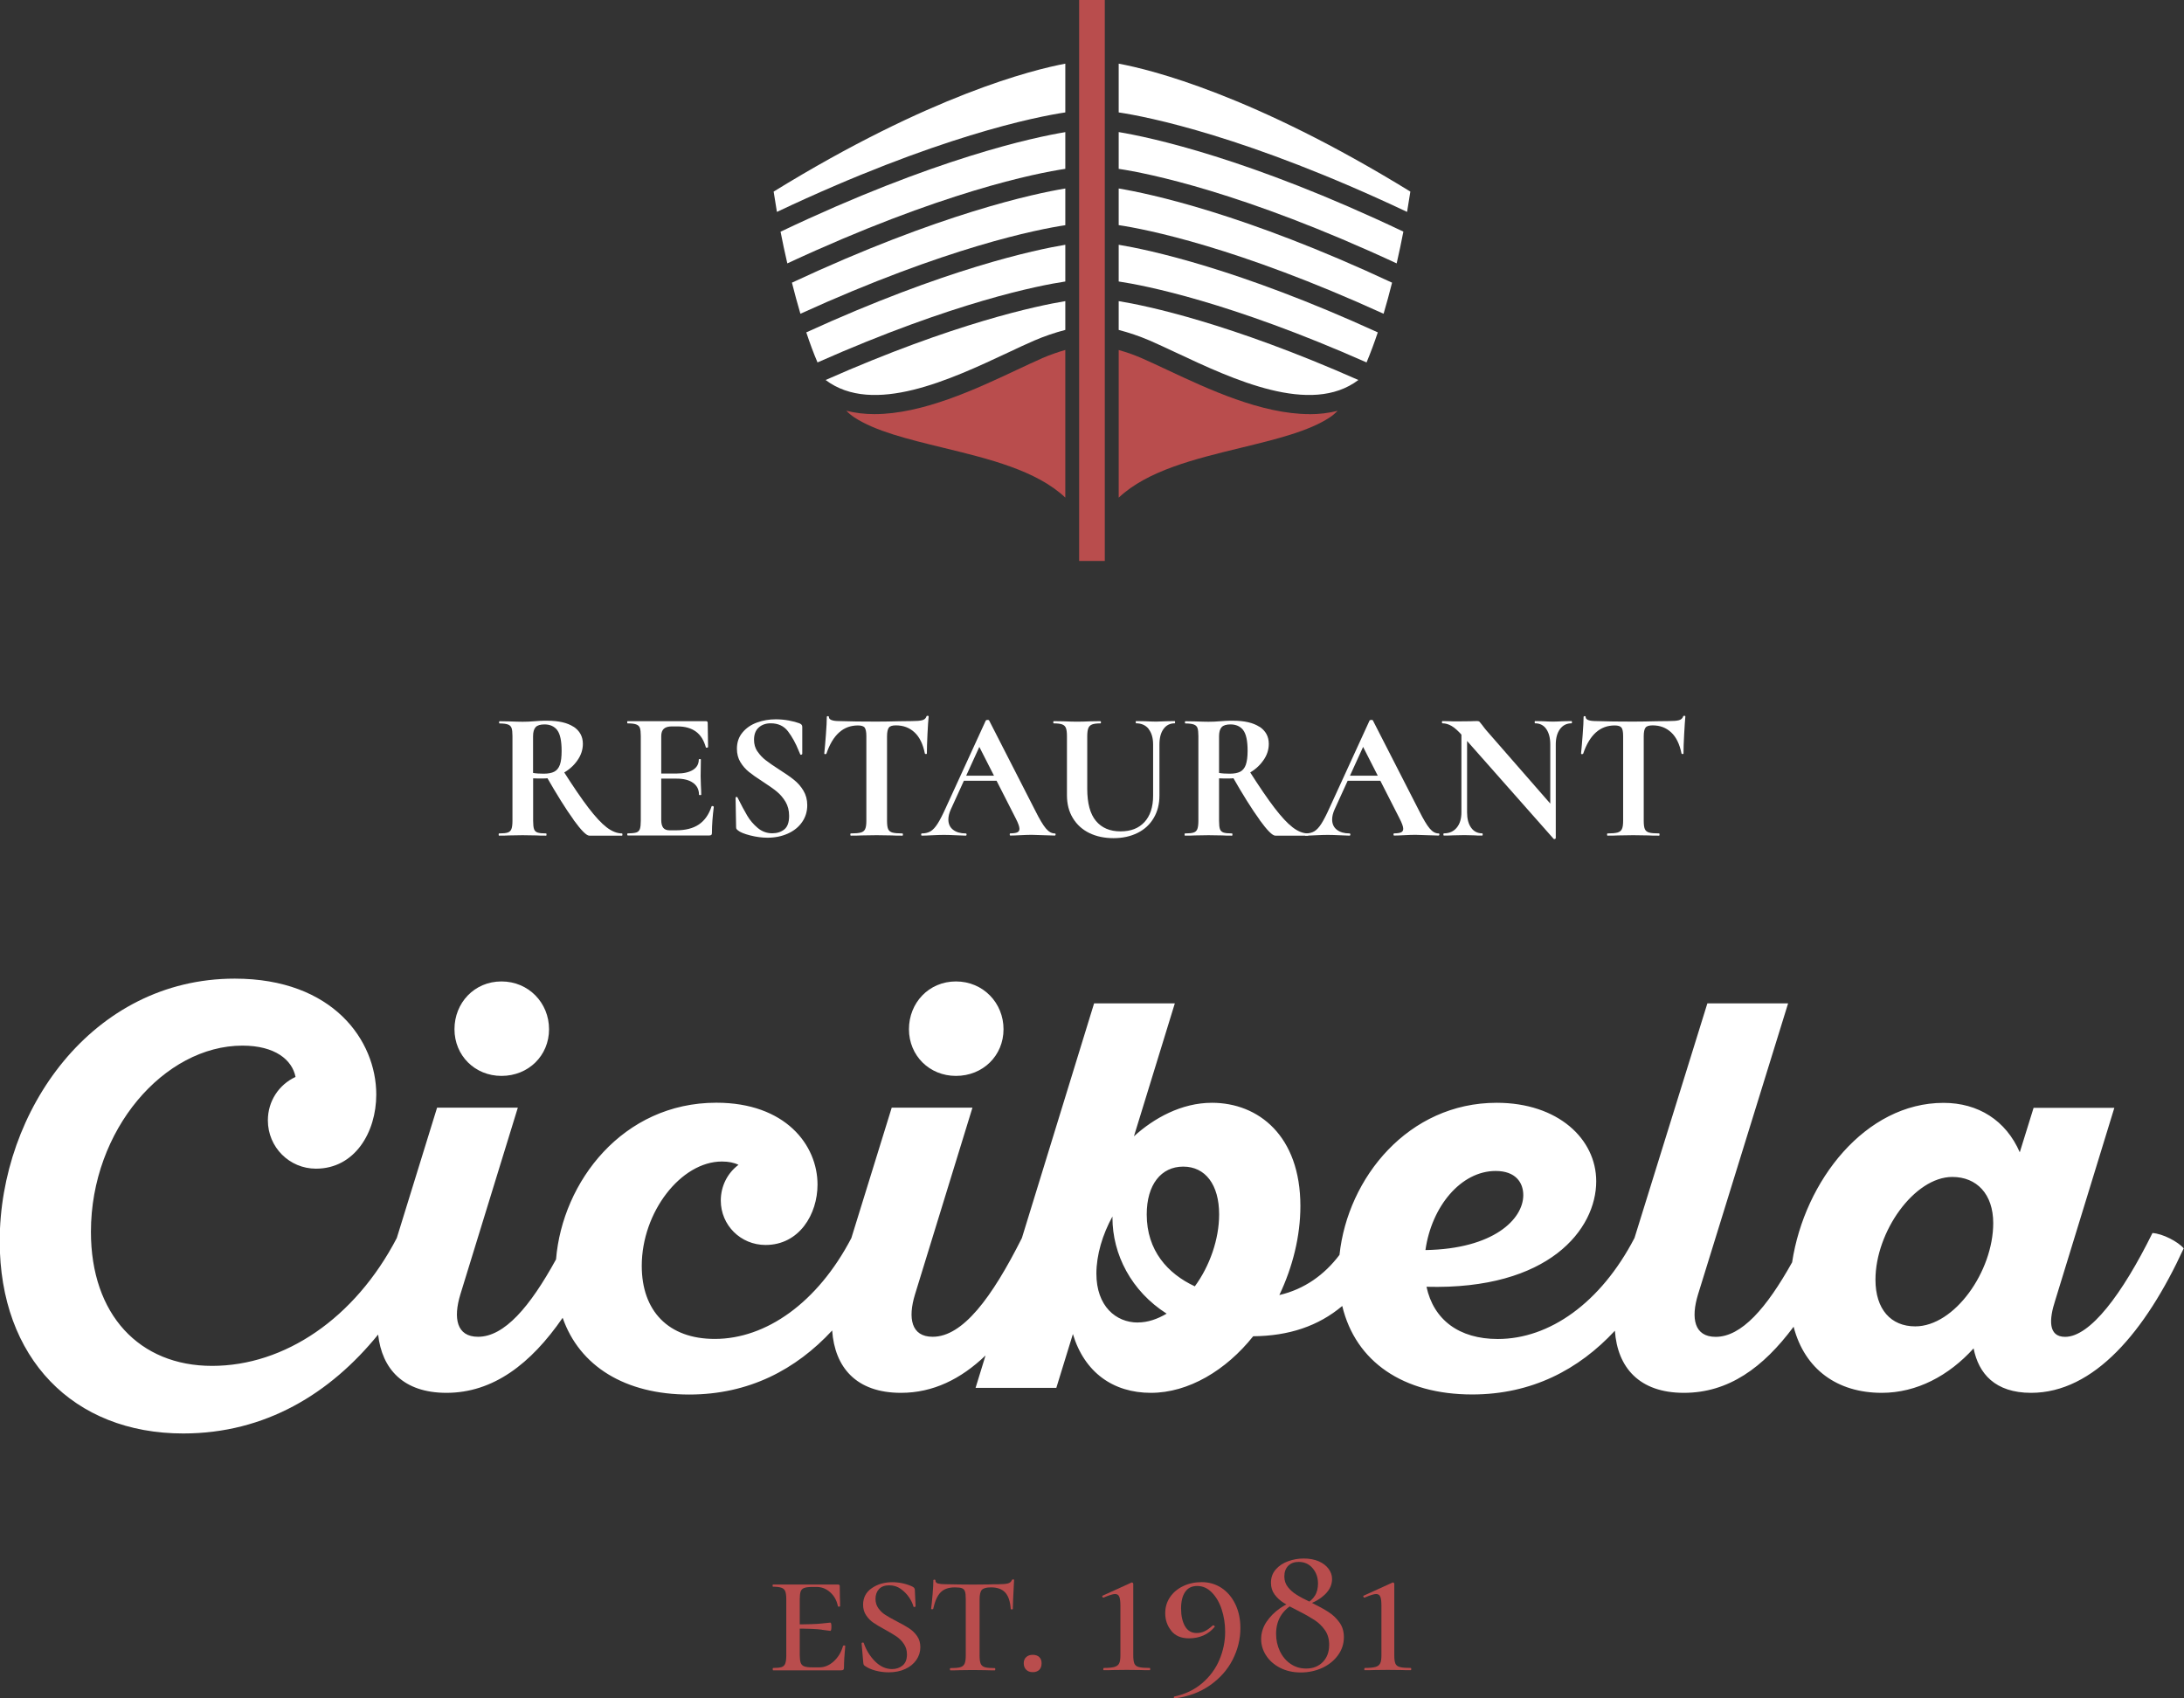 <svg xmlns="http://www.w3.org/2000/svg" width="180" height="140" viewBox="0 0 180 140" fill="none"><rect x="0" y="0" width="180" height="140" fill="#333333" stroke="none"/><g clip-path="url(#clip0_388_1989)"><path d="M47.273 59.903C47.782 60.244 48.039 60.713 48.039 61.315C48.039 61.808 47.88 62.277 47.567 62.709C47.255 63.148 46.844 63.501 46.336 63.769C45.827 64.037 45.306 64.171 44.773 64.171C44.381 64.171 44.099 64.171 43.94 64.159V67.659C43.94 67.97 43.965 68.201 44.014 68.341C44.062 68.481 44.16 68.579 44.308 68.627C44.455 68.676 44.688 68.7 45.012 68.7C45.031 68.7 45.043 68.731 45.043 68.792C45.043 68.853 45.031 68.883 45.012 68.883C44.681 68.883 44.418 68.883 44.222 68.865L43.07 68.847L41.961 68.865C41.759 68.877 41.483 68.883 41.14 68.883C41.109 68.883 41.097 68.853 41.097 68.792C41.097 68.731 41.109 68.7 41.14 68.7C41.465 68.7 41.697 68.676 41.844 68.627C41.991 68.579 42.096 68.481 42.151 68.335C42.206 68.189 42.236 67.964 42.236 67.665V60.676C42.236 60.378 42.212 60.152 42.163 60.012C42.114 59.872 42.01 59.775 41.863 59.72C41.71 59.665 41.477 59.635 41.164 59.635C41.146 59.635 41.134 59.605 41.134 59.544C41.134 59.483 41.146 59.452 41.164 59.452L41.967 59.465C42.433 59.483 42.8 59.495 43.076 59.495C43.376 59.495 43.701 59.483 44.05 59.452C44.16 59.44 44.308 59.434 44.485 59.422C44.663 59.41 44.871 59.41 45.116 59.41C46.048 59.41 46.771 59.58 47.279 59.915L47.273 59.903ZM45.925 60.183C45.68 59.872 45.331 59.714 44.877 59.714C44.534 59.714 44.289 59.787 44.148 59.939C44.007 60.092 43.934 60.341 43.934 60.694V63.714C44.179 63.757 44.467 63.775 44.816 63.775C45.178 63.775 45.472 63.72 45.68 63.611C45.895 63.501 46.048 63.306 46.146 63.038C46.244 62.764 46.287 62.387 46.287 61.894C46.287 61.066 46.164 60.499 45.925 60.189V60.183ZM47.279 67.58C46.648 66.716 45.895 65.504 45 63.945L46.397 63.507C47.236 64.828 47.935 65.851 48.499 66.588C49.062 67.324 49.559 67.86 49.994 68.195C50.429 68.53 50.858 68.7 51.268 68.7C51.287 68.7 51.299 68.731 51.299 68.792C51.299 68.853 51.287 68.883 51.268 68.883H48.566C48.333 68.883 47.904 68.451 47.273 67.586L47.279 67.58Z" fill="white"></path><path d="M51.697 68.785C51.697 68.724 51.71 68.694 51.74 68.694C52.065 68.694 52.298 68.669 52.445 68.621C52.592 68.572 52.69 68.475 52.739 68.329C52.788 68.183 52.812 67.957 52.812 67.659V60.669C52.812 60.371 52.788 60.146 52.739 60.006C52.69 59.866 52.586 59.769 52.433 59.714C52.279 59.659 52.047 59.629 51.734 59.629C51.703 59.629 51.691 59.598 51.691 59.537C51.691 59.476 51.703 59.446 51.734 59.446H58.174C58.272 59.446 58.327 59.488 58.327 59.58L58.358 61.589C58.358 61.589 58.327 61.625 58.272 61.632C58.217 61.638 58.18 61.632 58.174 61.601C58.009 61.017 57.739 60.584 57.353 60.304C56.967 60.024 56.465 59.878 55.833 59.878H55.38C55.074 59.878 54.853 59.945 54.712 60.073C54.571 60.201 54.498 60.402 54.498 60.676V67.586C54.498 67.878 54.553 68.091 54.663 68.237C54.773 68.377 54.951 68.444 55.196 68.444H55.699C56.489 68.444 57.12 68.286 57.598 67.963C58.076 67.641 58.425 67.141 58.646 66.472C58.646 66.453 58.664 66.441 58.707 66.441C58.738 66.441 58.768 66.447 58.793 66.466C58.817 66.484 58.83 66.496 58.83 66.502C58.732 67.287 58.676 68 58.676 68.645C58.676 68.724 58.664 68.785 58.634 68.816C58.603 68.846 58.542 68.871 58.45 68.871H51.734C51.734 68.871 51.691 68.84 51.691 68.779L51.697 68.785ZM57.126 64.536C56.808 64.298 56.348 64.183 55.754 64.183H53.701V63.762H55.766C56.354 63.762 56.801 63.659 57.12 63.458C57.433 63.257 57.592 62.977 57.592 62.612C57.592 62.581 57.623 62.569 57.678 62.569C57.733 62.569 57.764 62.587 57.764 62.612L57.745 63.969L57.764 64.694C57.782 65.035 57.794 65.309 57.794 65.51C57.794 65.528 57.764 65.54 57.702 65.54C57.641 65.54 57.61 65.528 57.61 65.51C57.61 65.096 57.451 64.773 57.132 64.536H57.126Z" fill="white"></path><path d="M62.426 61.936C62.616 62.216 62.843 62.466 63.119 62.673C63.395 62.886 63.762 63.142 64.228 63.44C64.737 63.763 65.141 64.043 65.441 64.286C65.748 64.53 66.005 64.822 66.213 65.169C66.422 65.516 66.532 65.918 66.532 66.368C66.532 66.892 66.391 67.355 66.109 67.763C65.827 68.171 65.435 68.487 64.933 68.713C64.43 68.938 63.873 69.053 63.254 69.053C62.806 69.053 62.335 68.993 61.832 68.865C61.33 68.737 60.993 68.597 60.821 68.451C60.772 68.408 60.729 68.372 60.705 68.341C60.68 68.311 60.668 68.25 60.668 68.171L60.625 65.772V65.76C60.625 65.717 60.65 65.699 60.699 65.693C60.748 65.693 60.778 65.705 60.79 65.748C61.097 66.362 61.36 66.856 61.587 67.239C61.814 67.623 62.102 67.958 62.451 68.25C62.8 68.542 63.199 68.688 63.646 68.688C64.05 68.688 64.381 68.579 64.645 68.365C64.908 68.152 65.037 67.781 65.037 67.257C65.037 66.813 64.939 66.429 64.743 66.095C64.547 65.766 64.302 65.48 64.02 65.248C63.738 65.017 63.346 64.743 62.849 64.42C62.365 64.11 61.985 63.842 61.716 63.623C61.446 63.404 61.213 63.136 61.023 62.825C60.833 62.515 60.735 62.143 60.735 61.723C60.735 61.187 60.889 60.743 61.201 60.372C61.507 60.006 61.906 59.732 62.396 59.556C62.886 59.379 63.395 59.294 63.928 59.294C64.283 59.294 64.645 59.324 65.006 59.391C65.368 59.458 65.662 59.538 65.888 59.623C65.98 59.665 66.042 59.708 66.072 59.751C66.103 59.793 66.121 59.854 66.121 59.927V62.143C66.121 62.143 66.097 62.198 66.048 62.21C65.999 62.222 65.968 62.216 65.956 62.186L65.833 61.9C65.582 61.267 65.282 60.731 64.945 60.286C64.608 59.842 64.13 59.623 63.523 59.623C63.119 59.623 62.788 59.738 62.531 59.97C62.273 60.201 62.145 60.542 62.145 60.98C62.145 61.346 62.236 61.662 62.426 61.948V61.936Z" fill="white"></path><path d="M68.1 62.131C68.1 62.131 68.058 62.173 68.009 62.167C67.96 62.167 67.935 62.143 67.935 62.113C67.978 61.711 68.021 61.187 68.07 60.548C68.119 59.909 68.143 59.428 68.143 59.105C68.143 59.056 68.174 59.032 68.229 59.032C68.284 59.032 68.315 59.056 68.315 59.105C68.315 59.324 68.603 59.44 69.179 59.44C70.049 59.47 71.066 59.482 72.23 59.482C72.825 59.482 73.462 59.47 74.13 59.452L75.165 59.44C75.552 59.44 75.833 59.416 76.011 59.367C76.189 59.318 76.305 59.215 76.354 59.062C76.366 59.02 76.397 59.002 76.452 59.002C76.507 59.002 76.538 59.02 76.538 59.062C76.507 59.367 76.471 59.848 76.44 60.511C76.409 61.175 76.391 61.711 76.391 62.113C76.391 62.143 76.366 62.155 76.317 62.155C76.268 62.155 76.238 62.143 76.225 62.113C76.072 61.339 75.79 60.755 75.374 60.371C74.957 59.982 74.448 59.793 73.836 59.793C73.542 59.793 73.346 59.854 73.254 59.982C73.162 60.109 73.107 60.347 73.107 60.7V67.659C73.107 67.969 73.137 68.201 73.198 68.341C73.26 68.481 73.376 68.578 73.548 68.627C73.719 68.676 73.995 68.7 74.369 68.7C74.4 68.7 74.418 68.731 74.418 68.791C74.418 68.852 74.406 68.883 74.369 68.883C74.007 68.883 73.713 68.883 73.505 68.865L72.243 68.846L71.011 68.865C70.797 68.877 70.502 68.883 70.129 68.883C70.098 68.883 70.08 68.852 70.08 68.791C70.08 68.731 70.092 68.7 70.129 68.7C70.49 68.7 70.76 68.676 70.944 68.627C71.121 68.578 71.244 68.481 71.305 68.335C71.373 68.189 71.403 67.963 71.403 67.665V60.676C71.403 60.335 71.354 60.103 71.268 59.982C71.183 59.86 70.993 59.799 70.705 59.799C69.498 59.799 68.634 60.578 68.107 62.137L68.1 62.131Z" fill="white"></path><path d="M86.998 68.785C86.998 68.846 86.973 68.876 86.924 68.876C86.722 68.876 86.409 68.864 85.98 68.846C85.533 68.828 85.215 68.816 85.025 68.816C84.773 68.816 84.461 68.828 84.099 68.846C83.756 68.864 83.48 68.876 83.278 68.876C83.235 68.876 83.217 68.846 83.217 68.785C83.217 68.724 83.235 68.694 83.278 68.694C83.542 68.694 83.732 68.663 83.848 68.609C83.965 68.554 84.02 68.456 84.02 68.316C84.02 68.146 83.922 67.86 83.713 67.458L80.631 61.406L81.379 60.109L78.358 66.734C78.229 67.026 78.162 67.3 78.162 67.549C78.162 67.909 78.29 68.195 78.548 68.396C78.805 68.597 79.154 68.7 79.59 68.7C79.638 68.7 79.663 68.73 79.663 68.791C79.663 68.852 79.638 68.883 79.59 68.883C79.406 68.883 79.142 68.87 78.799 68.852C78.413 68.834 78.082 68.822 77.8 68.822C77.518 68.822 77.2 68.834 76.814 68.852C76.471 68.87 76.189 68.883 75.98 68.883C75.944 68.883 75.919 68.852 75.919 68.791C75.919 68.73 75.938 68.7 75.98 68.7C76.262 68.7 76.501 68.639 76.697 68.523C76.887 68.408 77.083 68.201 77.273 67.902C77.463 67.604 77.69 67.166 77.953 66.581L81.25 59.385C81.25 59.385 81.317 59.342 81.385 59.342C81.465 59.342 81.513 59.355 81.52 59.385L85.319 66.813C85.674 67.525 85.968 68.018 86.201 68.292C86.434 68.566 86.673 68.7 86.93 68.7C86.979 68.7 87.004 68.73 87.004 68.791L86.998 68.785ZM79.571 63.939H82.702L82.806 64.359H79.344L79.571 63.939Z" fill="white"></path><path d="M94.675 60.091C94.424 59.781 94.081 59.623 93.634 59.623C93.615 59.623 93.603 59.592 93.603 59.531C93.603 59.47 93.615 59.44 93.634 59.44L94.363 59.452C94.749 59.47 95.055 59.483 95.288 59.483C95.478 59.483 95.76 59.47 96.121 59.452L96.82 59.44C96.82 59.44 96.85 59.47 96.85 59.531C96.85 59.592 96.838 59.623 96.82 59.623C96.428 59.623 96.115 59.781 95.895 60.091C95.668 60.402 95.558 60.828 95.558 61.376V65.571C95.558 66.277 95.404 66.892 95.086 67.428C94.773 67.963 94.332 68.371 93.756 68.658C93.18 68.944 92.525 69.09 91.777 69.09C91.029 69.09 90.362 68.95 89.785 68.67C89.21 68.39 88.756 67.982 88.425 67.44C88.094 66.898 87.935 66.271 87.935 65.546V60.67C87.935 60.371 87.904 60.146 87.849 60.006C87.794 59.866 87.69 59.769 87.543 59.714C87.396 59.659 87.169 59.629 86.85 59.629C86.82 59.629 86.808 59.598 86.808 59.537C86.808 59.477 86.82 59.446 86.85 59.446L87.659 59.458C88.125 59.477 88.493 59.489 88.768 59.489C89.069 59.489 89.455 59.477 89.92 59.458L90.692 59.446C90.692 59.446 90.741 59.477 90.741 59.537C90.741 59.598 90.723 59.629 90.692 59.629C90.38 59.629 90.147 59.659 90 59.72C89.853 59.781 89.749 59.884 89.694 60.031C89.638 60.177 89.608 60.402 89.608 60.7V65.017C89.608 66.216 89.847 67.099 90.325 67.671C90.803 68.244 91.477 68.53 92.347 68.53C93.217 68.53 93.848 68.274 94.32 67.769C94.792 67.257 95.037 66.533 95.037 65.589V61.376C95.037 60.834 94.914 60.408 94.663 60.091H94.675Z" fill="white"></path><path d="M103.805 59.903C104.314 60.244 104.571 60.713 104.571 61.315C104.571 61.808 104.418 62.277 104.099 62.709C103.787 63.148 103.376 63.501 102.868 63.769C102.359 64.037 101.838 64.171 101.305 64.171C100.913 64.171 100.631 64.171 100.472 64.159V67.659C100.472 67.97 100.496 68.201 100.545 68.341C100.594 68.481 100.699 68.579 100.839 68.627C100.98 68.676 101.219 68.7 101.544 68.7C101.562 68.7 101.575 68.731 101.575 68.792C101.575 68.853 101.562 68.883 101.544 68.883C101.213 68.883 100.95 68.883 100.754 68.865L99.602 68.847L98.493 68.865C98.29 68.877 98.021 68.883 97.671 68.883C97.641 68.883 97.629 68.853 97.629 68.792C97.629 68.731 97.641 68.7 97.671 68.7C97.996 68.7 98.229 68.676 98.376 68.627C98.523 68.579 98.627 68.481 98.683 68.335C98.738 68.189 98.768 67.964 98.768 67.665V60.676C98.768 60.378 98.744 60.152 98.695 60.012C98.646 59.872 98.542 59.775 98.388 59.72C98.235 59.665 98.002 59.635 97.69 59.635C97.671 59.635 97.659 59.605 97.659 59.544C97.659 59.483 97.671 59.452 97.69 59.452L98.493 59.465C98.958 59.483 99.326 59.495 99.602 59.495C99.902 59.495 100.227 59.483 100.576 59.452C100.686 59.44 100.833 59.434 101.011 59.422C101.189 59.41 101.397 59.41 101.642 59.41C102.574 59.41 103.297 59.58 103.805 59.915V59.903ZM102.463 60.183C102.218 59.872 101.869 59.714 101.415 59.714C101.072 59.714 100.827 59.787 100.686 59.939C100.545 60.092 100.472 60.341 100.472 60.694V63.714C100.717 63.757 101.011 63.775 101.354 63.775C101.716 63.775 102.01 63.72 102.218 63.611C102.426 63.501 102.586 63.306 102.678 63.038C102.77 62.77 102.825 62.387 102.825 61.894C102.825 61.066 102.702 60.499 102.463 60.189V60.183ZM103.817 67.58C103.186 66.716 102.426 65.504 101.538 63.945L102.935 63.507C103.774 64.828 104.473 65.851 105.037 66.588C105.6 67.324 106.097 67.86 106.532 68.195C106.967 68.53 107.39 68.7 107.806 68.7C107.825 68.7 107.837 68.731 107.837 68.792C107.837 68.853 107.825 68.883 107.806 68.883H105.104C104.871 68.883 104.442 68.451 103.811 67.586L103.817 67.58Z" fill="white"></path><path d="M118.627 68.785C118.627 68.846 118.603 68.876 118.554 68.876C118.352 68.876 118.039 68.864 117.61 68.846C117.163 68.828 116.844 68.816 116.654 68.816C116.403 68.816 116.091 68.828 115.729 68.846C115.386 68.864 115.11 68.876 114.908 68.876C114.865 68.876 114.847 68.846 114.847 68.785C114.847 68.724 114.865 68.694 114.908 68.694C115.172 68.694 115.362 68.663 115.478 68.609C115.594 68.554 115.65 68.456 115.65 68.316C115.65 68.146 115.551 67.86 115.343 67.458L112.261 61.406L113.009 60.109L109.988 66.734C109.859 67.026 109.792 67.3 109.792 67.549C109.792 67.909 109.92 68.195 110.178 68.396C110.435 68.597 110.784 68.7 111.219 68.7C111.268 68.7 111.293 68.73 111.293 68.791C111.293 68.852 111.268 68.883 111.219 68.883C111.036 68.883 110.772 68.87 110.429 68.852C110.043 68.834 109.712 68.822 109.43 68.822C109.148 68.822 108.83 68.834 108.444 68.852C108.1 68.87 107.819 68.883 107.61 68.883C107.574 68.883 107.549 68.852 107.549 68.791C107.549 68.73 107.567 68.7 107.61 68.7C107.892 68.7 108.131 68.639 108.327 68.523C108.517 68.408 108.713 68.201 108.903 67.902C109.093 67.604 109.32 67.166 109.583 66.581L112.88 59.385C112.88 59.385 112.947 59.342 113.015 59.342C113.094 59.342 113.143 59.355 113.15 59.385L116.949 66.813C117.304 67.525 117.598 68.018 117.831 68.292C118.064 68.566 118.303 68.7 118.56 68.7C118.609 68.7 118.634 68.73 118.634 68.791L118.627 68.785ZM111.195 63.939H114.326L114.43 64.359H110.968L111.195 63.939Z" fill="white"></path><path d="M128.143 69.163C128.1 69.175 128.064 69.163 128.045 69.145L120.558 60.676C120.202 60.274 119.902 59.994 119.645 59.848C119.393 59.696 119.13 59.623 118.873 59.623C118.854 59.623 118.842 59.592 118.842 59.531C118.842 59.47 118.854 59.44 118.873 59.44L119.51 59.452C119.638 59.464 119.835 59.464 120.086 59.464L121.244 59.452C121.385 59.44 121.556 59.44 121.759 59.44C121.838 59.44 121.899 59.458 121.942 59.501C121.985 59.543 122.053 59.629 122.151 59.757C122.322 59.988 122.445 60.146 122.518 60.225L128.094 66.612L128.217 69.102C128.217 69.102 128.192 69.151 128.149 69.163H128.143ZM120.46 59.793L120.913 59.824V66.959C120.913 67.495 121.023 67.915 121.244 68.225C121.464 68.536 121.777 68.694 122.169 68.694C122.187 68.694 122.2 68.725 122.2 68.785C122.2 68.846 122.187 68.877 122.169 68.877C121.887 68.877 121.667 68.877 121.513 68.859L120.692 68.84L119.749 68.859C119.577 68.871 119.332 68.877 119.007 68.877C118.977 68.877 118.958 68.846 118.958 68.785C118.958 68.725 118.977 68.694 119.007 68.694C119.455 68.694 119.804 68.536 120.061 68.225C120.319 67.915 120.447 67.489 120.447 66.959V59.793H120.46ZM128.211 69.102L127.77 68.651V61.376C127.77 60.834 127.659 60.408 127.439 60.091C127.218 59.775 126.906 59.623 126.513 59.623C126.495 59.623 126.483 59.592 126.483 59.531C126.483 59.47 126.495 59.44 126.513 59.44L127.169 59.452C127.494 59.47 127.763 59.483 127.99 59.483C128.192 59.483 128.474 59.47 128.842 59.452L129.528 59.44C129.528 59.44 129.559 59.47 129.559 59.531C129.559 59.592 129.547 59.623 129.528 59.623C129.124 59.623 128.805 59.781 128.572 60.097C128.339 60.414 128.223 60.84 128.223 61.37V69.096L128.211 69.102Z" fill="white"></path><path d="M130.472 62.131C130.472 62.131 130.429 62.173 130.38 62.167C130.331 62.167 130.306 62.143 130.306 62.113C130.349 61.711 130.392 61.187 130.441 60.548C130.49 59.909 130.515 59.428 130.515 59.105C130.515 59.056 130.545 59.032 130.6 59.032C130.656 59.032 130.686 59.056 130.686 59.105C130.686 59.324 130.974 59.44 131.55 59.44C132.42 59.47 133.437 59.482 134.602 59.482C135.196 59.482 135.833 59.47 136.501 59.452L137.537 59.44C137.923 59.44 138.205 59.416 138.376 59.367C138.554 59.318 138.67 59.215 138.719 59.062C138.732 59.02 138.762 59.002 138.817 59.002C138.873 59.002 138.903 59.02 138.903 59.062C138.873 59.367 138.842 59.848 138.805 60.511C138.768 61.175 138.75 61.711 138.75 62.113C138.75 62.143 138.725 62.155 138.676 62.155C138.627 62.155 138.597 62.143 138.585 62.113C138.431 61.339 138.149 60.755 137.733 60.371C137.316 59.982 136.808 59.793 136.201 59.793C135.907 59.793 135.711 59.854 135.619 59.982C135.521 60.109 135.472 60.347 135.472 60.7V67.659C135.472 67.969 135.502 68.201 135.564 68.341C135.625 68.481 135.741 68.578 135.913 68.627C136.085 68.676 136.36 68.7 136.734 68.7C136.765 68.7 136.777 68.731 136.777 68.791C136.777 68.852 136.765 68.883 136.734 68.883C136.366 68.883 136.078 68.883 135.87 68.865L134.608 68.846L133.376 68.865C133.168 68.877 132.868 68.883 132.494 68.883C132.463 68.883 132.451 68.852 132.451 68.791C132.451 68.731 132.463 68.7 132.494 68.7C132.862 68.7 133.131 68.676 133.309 68.627C133.487 68.578 133.609 68.481 133.676 68.335C133.744 68.189 133.775 67.963 133.775 67.665V60.676C133.775 60.335 133.732 60.103 133.64 59.982C133.548 59.86 133.364 59.799 133.076 59.799C131.869 59.799 131.005 60.578 130.478 62.137L130.472 62.131Z" fill="white"></path><path d="M92.2 15.537V18.557C94.467 18.898 101.955 20.359 114.032 25.863C114.283 25.017 114.516 24.152 114.73 23.3C102.537 17.601 94.712 15.957 92.2 15.537Z" fill="white"></path><path d="M92.2 10.892V13.918C94.534 14.271 102.396 15.805 115.11 21.711C115.319 20.804 115.502 19.921 115.662 19.093C102.929 13.035 94.767 11.312 92.194 10.886L92.2 10.892Z" fill="white"></path><path d="M64.89 21.711C77.604 15.799 85.466 14.265 87.8 13.918V10.892C85.227 11.318 77.071 13.035 64.332 19.099C64.491 19.927 64.681 20.81 64.89 21.717V21.711Z" fill="white"></path><path d="M87.8 18.557V15.537C85.288 15.951 77.463 17.601 65.27 23.3C65.484 24.152 65.717 25.017 65.968 25.863C78.045 20.365 85.533 18.904 87.8 18.563V18.557Z" fill="white"></path><path d="M92.2 20.177V23.203C94.375 23.531 101.366 24.889 112.629 29.875C112.953 29.096 113.266 28.262 113.554 27.398C102.04 22.137 94.632 20.579 92.2 20.177Z" fill="white"></path><path d="M96.936 29.071C101.63 31.275 108.039 34.283 111.955 31.324C101.33 26.624 94.51 25.199 92.2 24.822V27.196C93.064 27.422 93.921 27.714 94.761 28.073C95.423 28.359 96.152 28.706 96.936 29.071Z" fill="white"></path><path d="M115.968 17.467C116.072 16.852 116.164 16.292 116.238 15.793C103.266 7.811 94.835 5.735 92.2 5.248V9.266C94.583 9.626 102.745 11.221 115.968 17.467Z" fill="white"></path><path d="M107.935 34.137C103.964 34.137 99.534 32.055 96.25 30.515C95.478 30.155 94.761 29.814 94.118 29.534C93.493 29.261 92.849 29.035 92.2 28.852V41.023C94.577 38.782 98.48 37.833 102.292 36.907C105.165 36.207 107.874 35.55 109.608 34.399C109.828 34.253 110.043 34.07 110.251 33.863C109.504 34.052 108.732 34.143 107.935 34.143V34.137Z" fill="#B94D4D"></path><path d="M91.054 0H88.94V46.24H91.054V0Z" fill="#B94D4D"></path><path d="M85.882 29.534C85.239 29.814 84.516 30.155 83.75 30.514C80.46 32.061 76.035 34.137 72.065 34.137C71.268 34.137 70.496 34.046 69.749 33.857C69.957 34.07 70.172 34.246 70.392 34.393C72.126 35.543 74.841 36.201 77.708 36.901C81.513 37.826 85.423 38.776 87.8 41.017V28.846C87.151 29.035 86.513 29.26 85.882 29.528V29.534Z" fill="#B94D4D"></path><path d="M87.8 23.203V20.177C85.368 20.579 77.96 22.137 66.452 27.398C66.74 28.268 67.047 29.102 67.377 29.875C78.64 24.889 85.631 23.531 87.806 23.203H87.8Z" fill="white"></path><path d="M83.064 29.071C83.848 28.7 84.583 28.359 85.239 28.073C86.072 27.714 86.93 27.422 87.8 27.196V24.822C85.484 25.205 78.652 26.63 68.045 31.324C71.961 34.283 78.364 31.275 83.064 29.071Z" fill="white"></path><path d="M87.8 9.266V5.248C85.159 5.741 76.697 7.829 63.762 15.793C63.836 16.286 63.928 16.852 64.032 17.467C77.249 11.221 85.417 9.626 87.8 9.266Z" fill="white"></path><path d="M41.33 88.688C43.56 88.688 45.251 87.013 45.251 84.84C45.251 82.666 43.566 80.901 41.33 80.901C39.093 80.901 37.457 82.666 37.457 84.84C37.457 87.013 39.142 88.688 41.33 88.688Z" fill="white"></path><path d="M78.787 88.688C81.017 88.688 82.708 87.013 82.708 84.84C82.708 82.666 81.023 80.901 78.787 80.901C76.55 80.901 74.914 82.666 74.914 84.84C74.914 87.013 76.599 88.688 78.787 88.688Z" fill="white"></path><path d="M177.402 101.638C174.896 106.709 172.255 110.198 170.202 110.198C168.787 110.198 168.879 108.749 169.381 107.209L174.259 91.318H167.604L166.465 94.984C165.325 92.359 163.046 90.91 160.178 90.91C153.762 90.91 148.726 97.309 147.702 104.055C145.594 107.83 143.53 110.198 141.403 110.198C139.626 110.198 139.351 108.658 139.945 106.709L147.371 82.71H140.717L134.712 102.046C131.93 107.397 127.708 110.375 123.444 110.375C120.251 110.375 118.156 108.792 117.568 106.07C127.684 106.344 131.557 101.315 131.557 97.376C131.557 93.888 128.413 90.904 123.352 90.904C116.072 90.904 111.072 97.084 110.398 103.44C109.155 105.09 107.494 106.277 105.441 106.752C106.538 104.445 107.175 101.906 107.175 99.416C107.175 93.62 103.713 90.904 99.884 90.904C97.378 90.904 95.098 92.171 93.456 93.668L96.826 82.71H90.172L84.222 102.052C81.746 106.977 79.351 110.192 76.869 110.192C75.092 110.192 74.816 108.652 75.411 106.703L80.147 91.306H73.493L70.166 102.058C67.378 107.397 63.125 110.369 58.91 110.369C55.08 110.369 52.892 108.061 52.892 104.347C52.892 99.909 56.128 95.745 59.498 95.745C60.043 95.745 60.503 95.836 60.864 96.019C59.951 96.7 59.406 97.784 59.406 98.959C59.406 100.999 61.048 102.624 63.094 102.624C65.876 102.624 67.378 100.092 67.378 97.644C67.378 94.387 64.737 90.898 59.038 90.898C51.336 90.898 46.354 97.4 45.827 103.811C43.677 107.726 41.569 110.192 39.4 110.192C37.623 110.192 37.347 108.652 37.941 106.703L42.678 91.306H36.023L32.702 102.052C29.253 108.676 23.456 112.591 17.476 112.591C11.495 112.591 7.494 108.378 7.494 101.541C7.494 93.121 13.554 86.192 19.982 86.192C22.672 86.192 24.081 87.367 24.357 88.773C22.99 89.407 22.077 90.764 22.077 92.353C22.077 94.57 23.854 96.335 26.042 96.335C29.234 96.335 31.011 93.346 31.011 90.222C31.011 85.784 27.457 80.67 19.345 80.67C7.586 80.67 -0.024 91.58 -0.024 102.314C-0.024 111.958 6.036 118.162 15.104 118.162C21.887 118.162 27.23 114.856 31.164 110.009C31.483 112.859 33.248 114.813 36.795 114.813C40.637 114.813 43.744 112.439 46.373 108.627C47.764 112.615 51.52 114.953 56.802 114.953C61.722 114.953 65.601 112.895 68.585 109.674C68.799 112.713 70.564 114.813 74.253 114.813C76.9 114.813 79.191 113.681 81.226 111.732L80.404 114.405H87.059L88.425 109.967C89.381 113.139 91.753 114.813 94.853 114.813C97.954 114.813 101.048 112.956 103.284 110.149C106.213 110.125 108.652 109.315 110.625 107.653C111.722 112.244 115.65 114.947 121.33 114.947C126.238 114.947 130.117 112.901 133.095 109.693C133.309 112.719 135.098 114.813 138.781 114.813C142.463 114.813 145.313 112.737 147.825 109.364C148.738 112.877 151.428 114.813 155.092 114.813C157.966 114.813 160.607 113.413 162.659 111.148C163.07 113.23 164.436 114.813 167.396 114.813C172.592 114.813 176.832 109.741 179.976 102.904C179.522 102.362 178.242 101.681 177.378 101.638H177.402ZM93.781 109.017C91.961 109.017 90.362 107.659 90.362 104.987C90.362 103.446 90.864 101.772 91.685 100.274V100.366C91.685 103.397 93.235 106.429 96.152 108.286C95.38 108.737 94.602 109.011 93.781 109.011V109.017ZM98.474 106.034C96.244 104.993 94.51 103.093 94.51 100.104C94.51 97.656 95.692 96.165 97.519 96.165C99.344 96.165 100.478 97.656 100.478 100.104C100.478 102.143 99.706 104.359 98.474 106.034ZM123.266 96.524C124.908 96.524 125.545 97.474 125.545 98.515C125.545 100.506 123.082 102.953 117.482 103.044C117.984 99.464 120.398 96.524 123.272 96.524H123.266ZM157.849 109.334C155.846 109.334 154.571 107.933 154.571 105.486C154.571 101.547 157.764 97.017 160.907 97.017C162.911 97.017 164.277 98.423 164.277 100.822C164.277 104.804 161.085 109.334 157.849 109.334Z" fill="white"></path><path d="M63.683 137.583C63.683 137.522 63.695 137.492 63.713 137.492C64.038 137.492 64.271 137.467 64.418 137.419C64.565 137.37 64.663 137.272 64.718 137.126C64.773 136.98 64.804 136.755 64.804 136.457V131.836C64.804 131.531 64.773 131.312 64.718 131.172C64.663 131.032 64.559 130.934 64.406 130.88C64.252 130.825 64.02 130.794 63.707 130.794C63.689 130.794 63.676 130.764 63.676 130.703C63.676 130.642 63.689 130.612 63.707 130.612H69.056C69.154 130.612 69.21 130.654 69.21 130.734L69.222 131.671C69.234 131.86 69.24 132.103 69.24 132.396C69.24 132.426 69.21 132.438 69.148 132.438C69.087 132.438 69.056 132.426 69.056 132.396C68.965 131.933 68.756 131.555 68.425 131.257C68.094 130.959 67.721 130.813 67.292 130.813H66.955C66.648 130.813 66.428 130.843 66.281 130.898C66.134 130.953 66.035 131.05 65.987 131.19C65.938 131.33 65.913 131.549 65.913 131.854V136.396C65.913 136.688 65.938 136.907 65.987 137.053C66.035 137.199 66.134 137.303 66.281 137.358C66.428 137.412 66.654 137.443 66.955 137.443H67.518C67.953 137.443 68.352 137.278 68.719 136.944C69.081 136.609 69.338 136.189 69.479 135.677C69.491 135.647 69.522 135.635 69.577 135.635C69.632 135.635 69.663 135.647 69.663 135.677C69.596 136.402 69.559 136.998 69.559 137.455C69.559 137.534 69.54 137.595 69.516 137.632C69.485 137.668 69.424 137.686 69.332 137.686H63.713C63.713 137.686 63.683 137.656 63.683 137.595V137.583ZM67.751 134.338C67.335 134.277 66.569 134.247 65.441 134.247V133.899C66.556 133.899 67.322 133.875 67.733 133.826C68.15 133.778 68.382 133.753 68.431 133.753C68.493 133.753 68.523 133.863 68.523 134.088C68.523 134.313 68.493 134.435 68.431 134.435C68.388 134.435 68.162 134.405 67.745 134.344L67.751 134.338Z" fill="#B94D4D"></path><path d="M72.396 132.573C72.555 132.792 72.745 132.98 72.972 133.12C73.198 133.267 73.517 133.443 73.922 133.656C74.338 133.869 74.675 134.058 74.933 134.229C75.19 134.399 75.41 134.612 75.588 134.868C75.766 135.123 75.852 135.428 75.852 135.781C75.852 136.165 75.741 136.512 75.527 136.828C75.306 137.145 75.006 137.394 74.608 137.577C74.216 137.76 73.756 137.851 73.241 137.851C72.855 137.851 72.488 137.802 72.138 137.705C71.789 137.608 71.501 137.48 71.281 137.321C71.232 137.291 71.195 137.254 71.183 137.218C71.17 137.175 71.152 137.114 71.146 137.023L71.011 135.471C71.011 135.428 71.035 135.404 71.085 135.397C71.134 135.385 71.17 135.397 71.189 135.44C71.391 136.025 71.703 136.53 72.12 136.95C72.543 137.37 73.009 137.583 73.523 137.583C73.854 137.583 74.148 137.486 74.387 137.291C74.626 137.096 74.749 136.792 74.749 136.378C74.749 136.055 74.669 135.769 74.504 135.525C74.344 135.282 74.142 135.075 73.897 134.904C73.652 134.74 73.34 134.551 72.953 134.338C72.561 134.125 72.237 133.936 71.998 133.772C71.752 133.608 71.55 133.401 71.385 133.151C71.219 132.907 71.134 132.615 71.134 132.28C71.134 131.708 71.366 131.251 71.838 130.923C72.31 130.594 72.874 130.423 73.529 130.423C74.105 130.423 74.657 130.539 75.172 130.77C75.251 130.813 75.306 130.85 75.337 130.886C75.368 130.923 75.386 130.971 75.398 131.044L75.46 132.39C75.46 132.432 75.435 132.457 75.386 132.463C75.337 132.475 75.3 132.463 75.282 132.432C75.233 132.213 75.116 131.964 74.933 131.684C74.749 131.41 74.516 131.172 74.234 130.971C73.952 130.77 73.634 130.679 73.278 130.679C72.923 130.679 72.635 130.783 72.445 130.99C72.255 131.197 72.157 131.464 72.157 131.799C72.157 132.092 72.237 132.347 72.39 132.566L72.396 132.573Z" fill="#B94D4D"></path><path d="M77.537 131.245C77.261 131.519 77.053 131.976 76.912 132.621C76.912 132.639 76.881 132.652 76.826 132.652C76.771 132.652 76.74 132.639 76.74 132.621C76.783 132.311 76.82 131.909 76.863 131.416C76.906 130.922 76.924 130.545 76.924 130.283C76.924 130.235 76.955 130.21 77.01 130.21C77.065 130.21 77.096 130.235 77.096 130.283C77.096 130.411 77.169 130.496 77.322 130.533C77.475 130.569 77.665 130.588 77.898 130.588C78.768 130.606 79.534 130.618 80.19 130.618L81.513 130.606C81.685 130.594 81.918 130.594 82.212 130.594C82.598 130.594 82.88 130.569 83.058 130.527C83.235 130.484 83.352 130.381 83.401 130.235C83.419 130.204 83.456 130.192 83.505 130.192C83.554 130.192 83.578 130.204 83.578 130.235C83.511 131.531 83.474 132.335 83.474 132.633C83.474 132.652 83.444 132.664 83.388 132.664C83.333 132.664 83.303 132.652 83.303 132.633C83.26 132.018 83.113 131.568 82.855 131.282C82.598 130.996 82.206 130.849 81.679 130.849C81.305 130.849 81.054 130.916 80.925 131.05C80.797 131.184 80.735 131.452 80.735 131.842V136.463C80.735 136.773 80.766 136.999 80.827 137.145C80.888 137.285 81.005 137.382 81.177 137.431C81.348 137.48 81.624 137.504 81.998 137.504C82.016 137.504 82.028 137.534 82.028 137.595C82.028 137.656 82.016 137.687 81.998 137.687C81.667 137.687 81.403 137.687 81.225 137.674L80.159 137.662L79.112 137.674C78.922 137.687 78.658 137.687 78.321 137.687C78.303 137.687 78.29 137.656 78.29 137.595C78.29 137.534 78.303 137.504 78.321 137.504C78.695 137.504 78.971 137.48 79.142 137.431C79.314 137.382 79.436 137.285 79.498 137.139C79.565 136.993 79.596 136.767 79.596 136.469V131.817C79.596 131.537 79.577 131.33 79.534 131.196C79.491 131.063 79.412 130.977 79.289 130.922C79.167 130.874 78.971 130.849 78.695 130.849C78.186 130.849 77.8 130.983 77.525 131.257L77.537 131.245Z" fill="#B94D4D"></path><path d="M84.577 137.638C84.442 137.504 84.375 137.321 84.375 137.102C84.375 136.883 84.442 136.724 84.577 136.596C84.712 136.469 84.896 136.408 85.116 136.408C85.337 136.408 85.527 136.469 85.656 136.596C85.784 136.724 85.846 136.889 85.846 137.102C85.846 137.333 85.784 137.516 85.656 137.644C85.527 137.771 85.349 137.838 85.116 137.838C84.884 137.838 84.712 137.771 84.577 137.638Z" fill="#B94D4D"></path><path d="M90.931 137.583C90.931 137.522 90.95 137.491 90.974 137.491C91.366 137.491 91.66 137.461 91.85 137.406C92.04 137.351 92.169 137.254 92.237 137.114C92.31 136.974 92.341 136.749 92.341 136.45V132.359C92.341 132.018 92.31 131.768 92.249 131.622C92.188 131.47 92.071 131.397 91.9 131.397C91.728 131.397 91.415 131.494 90.974 131.683L90.944 131.695C90.901 131.695 90.87 131.671 90.852 131.622C90.833 131.574 90.84 131.543 90.882 131.531L93.266 130.447H93.297C93.297 130.447 93.352 130.459 93.37 130.484C93.388 130.508 93.401 130.533 93.401 130.551V136.45C93.401 136.761 93.431 136.986 93.493 137.132C93.554 137.272 93.677 137.37 93.866 137.418C94.05 137.467 94.357 137.491 94.767 137.491C94.785 137.491 94.798 137.522 94.798 137.583C94.798 137.644 94.785 137.674 94.767 137.674C94.436 137.674 94.173 137.674 93.995 137.662L92.868 137.65L91.759 137.662C91.569 137.674 91.305 137.674 90.968 137.674C90.938 137.674 90.925 137.644 90.925 137.583H90.931Z" fill="#B94D4D"></path><path d="M96.538 134.429C96.201 134.015 96.035 133.534 96.035 132.98C96.035 132.487 96.164 132.049 96.428 131.659C96.691 131.269 97.053 130.965 97.512 130.746C97.972 130.527 98.48 130.417 99.038 130.417C99.645 130.417 100.19 130.575 100.68 130.898C101.164 131.221 101.544 131.671 101.82 132.25C102.096 132.828 102.23 133.479 102.23 134.204C102.23 135.111 102.016 135.976 101.593 136.81C101.17 137.638 100.545 138.344 99.73 138.916C98.915 139.489 97.947 139.854 96.82 140C96.777 140.012 96.752 139.988 96.746 139.939C96.74 139.89 96.746 139.86 96.777 139.848C97.678 139.659 98.444 139.288 99.081 138.746C99.712 138.204 100.19 137.559 100.502 136.816C100.815 136.073 100.974 135.3 100.974 134.508C100.974 133.857 100.876 133.236 100.686 132.657C100.496 132.079 100.221 131.616 99.871 131.263C99.522 130.91 99.124 130.734 98.677 130.734C98.229 130.734 97.91 130.892 97.684 131.215C97.457 131.537 97.341 131.994 97.341 132.591C97.341 133.187 97.451 133.68 97.665 134.052C97.88 134.423 98.198 134.612 98.615 134.612C98.86 134.612 99.081 134.563 99.283 134.466C99.485 134.368 99.706 134.21 99.951 133.991C99.963 133.979 99.975 133.979 99.994 133.979C100.025 133.979 100.055 133.991 100.086 134.021C100.116 134.052 100.129 134.076 100.116 134.094C99.865 134.405 99.559 134.642 99.197 134.807C98.836 134.965 98.444 135.05 98.002 135.05C97.353 135.05 96.863 134.843 96.532 134.429H96.538Z" fill="#B94D4D"></path><path d="M108.37 131.543C108.542 131.263 108.627 130.922 108.627 130.533C108.627 130.04 108.48 129.619 108.186 129.272C107.892 128.925 107.506 128.749 107.034 128.749C106.673 128.749 106.379 128.858 106.17 129.071C105.956 129.291 105.852 129.583 105.852 129.954C105.852 130.283 105.95 130.575 106.146 130.825C106.342 131.075 106.587 131.288 106.875 131.464C107.163 131.647 107.561 131.854 108.07 132.097C108.658 132.39 109.13 132.645 109.485 132.877C109.841 133.102 110.141 133.388 110.386 133.729C110.637 134.07 110.76 134.478 110.76 134.953C110.76 135.495 110.6 135.994 110.276 136.438C109.951 136.889 109.516 137.236 108.977 137.486C108.431 137.735 107.843 137.863 107.206 137.863C106.569 137.863 105.999 137.735 105.502 137.479C105.006 137.224 104.62 136.883 104.35 136.463C104.075 136.043 103.94 135.586 103.94 135.105C103.94 134.624 104.087 134.131 104.381 133.692C104.675 133.254 105.049 132.883 105.502 132.566C105.956 132.256 106.434 132.024 106.93 131.872L107.022 132.006C105.784 132.548 105.172 133.443 105.172 134.679C105.172 135.19 105.276 135.665 105.484 136.103C105.692 136.542 105.98 136.889 106.36 137.151C106.74 137.412 107.163 137.54 107.653 137.54C108.223 137.54 108.676 137.358 109.026 136.998C109.375 136.639 109.547 136.164 109.547 135.58C109.547 135.105 109.43 134.703 109.197 134.374C108.964 134.04 108.683 133.766 108.346 133.546C108.009 133.327 107.567 133.071 107.01 132.791C106.501 132.542 106.103 132.317 105.803 132.128C105.502 131.939 105.251 131.708 105.049 131.434C104.847 131.16 104.749 130.837 104.749 130.466C104.749 130.046 104.877 129.68 105.141 129.376C105.404 129.071 105.748 128.846 106.164 128.694C106.587 128.542 107.01 128.469 107.445 128.469C107.923 128.469 108.333 128.548 108.689 128.7C109.044 128.858 109.314 129.065 109.504 129.327C109.694 129.589 109.786 129.863 109.786 130.155C109.786 130.63 109.589 131.056 109.203 131.428C108.811 131.805 108.327 132.085 107.751 132.268L107.659 132.177C107.96 132.024 108.199 131.811 108.376 131.525L108.37 131.543Z" fill="#B94D4D"></path><path d="M112.445 137.583C112.445 137.522 112.463 137.491 112.488 137.491C112.88 137.491 113.174 137.461 113.364 137.406C113.554 137.351 113.683 137.254 113.75 137.114C113.824 136.974 113.854 136.749 113.854 136.45V132.359C113.854 132.018 113.824 131.768 113.762 131.622C113.701 131.47 113.585 131.397 113.413 131.397C113.241 131.397 112.929 131.494 112.488 131.683L112.457 131.695C112.414 131.695 112.384 131.671 112.365 131.622C112.347 131.574 112.353 131.543 112.396 131.531L114.779 130.447H114.81C114.81 130.447 114.865 130.459 114.884 130.484C114.902 130.508 114.914 130.533 114.914 130.551V136.45C114.914 136.761 114.945 136.986 115.006 137.132C115.067 137.272 115.19 137.37 115.38 137.418C115.564 137.467 115.87 137.491 116.281 137.491C116.299 137.491 116.311 137.522 116.311 137.583C116.311 137.644 116.299 137.674 116.281 137.674C115.95 137.674 115.686 137.674 115.509 137.662L114.381 137.65L113.272 137.662C113.082 137.674 112.819 137.674 112.482 137.674C112.451 137.674 112.439 137.644 112.439 137.583H112.445Z" fill="#B94D4D"></path></g><defs><clipPath id="clip0_388_1989"><rect width="180" height="140" fill="white"></rect></clipPath></defs></svg>